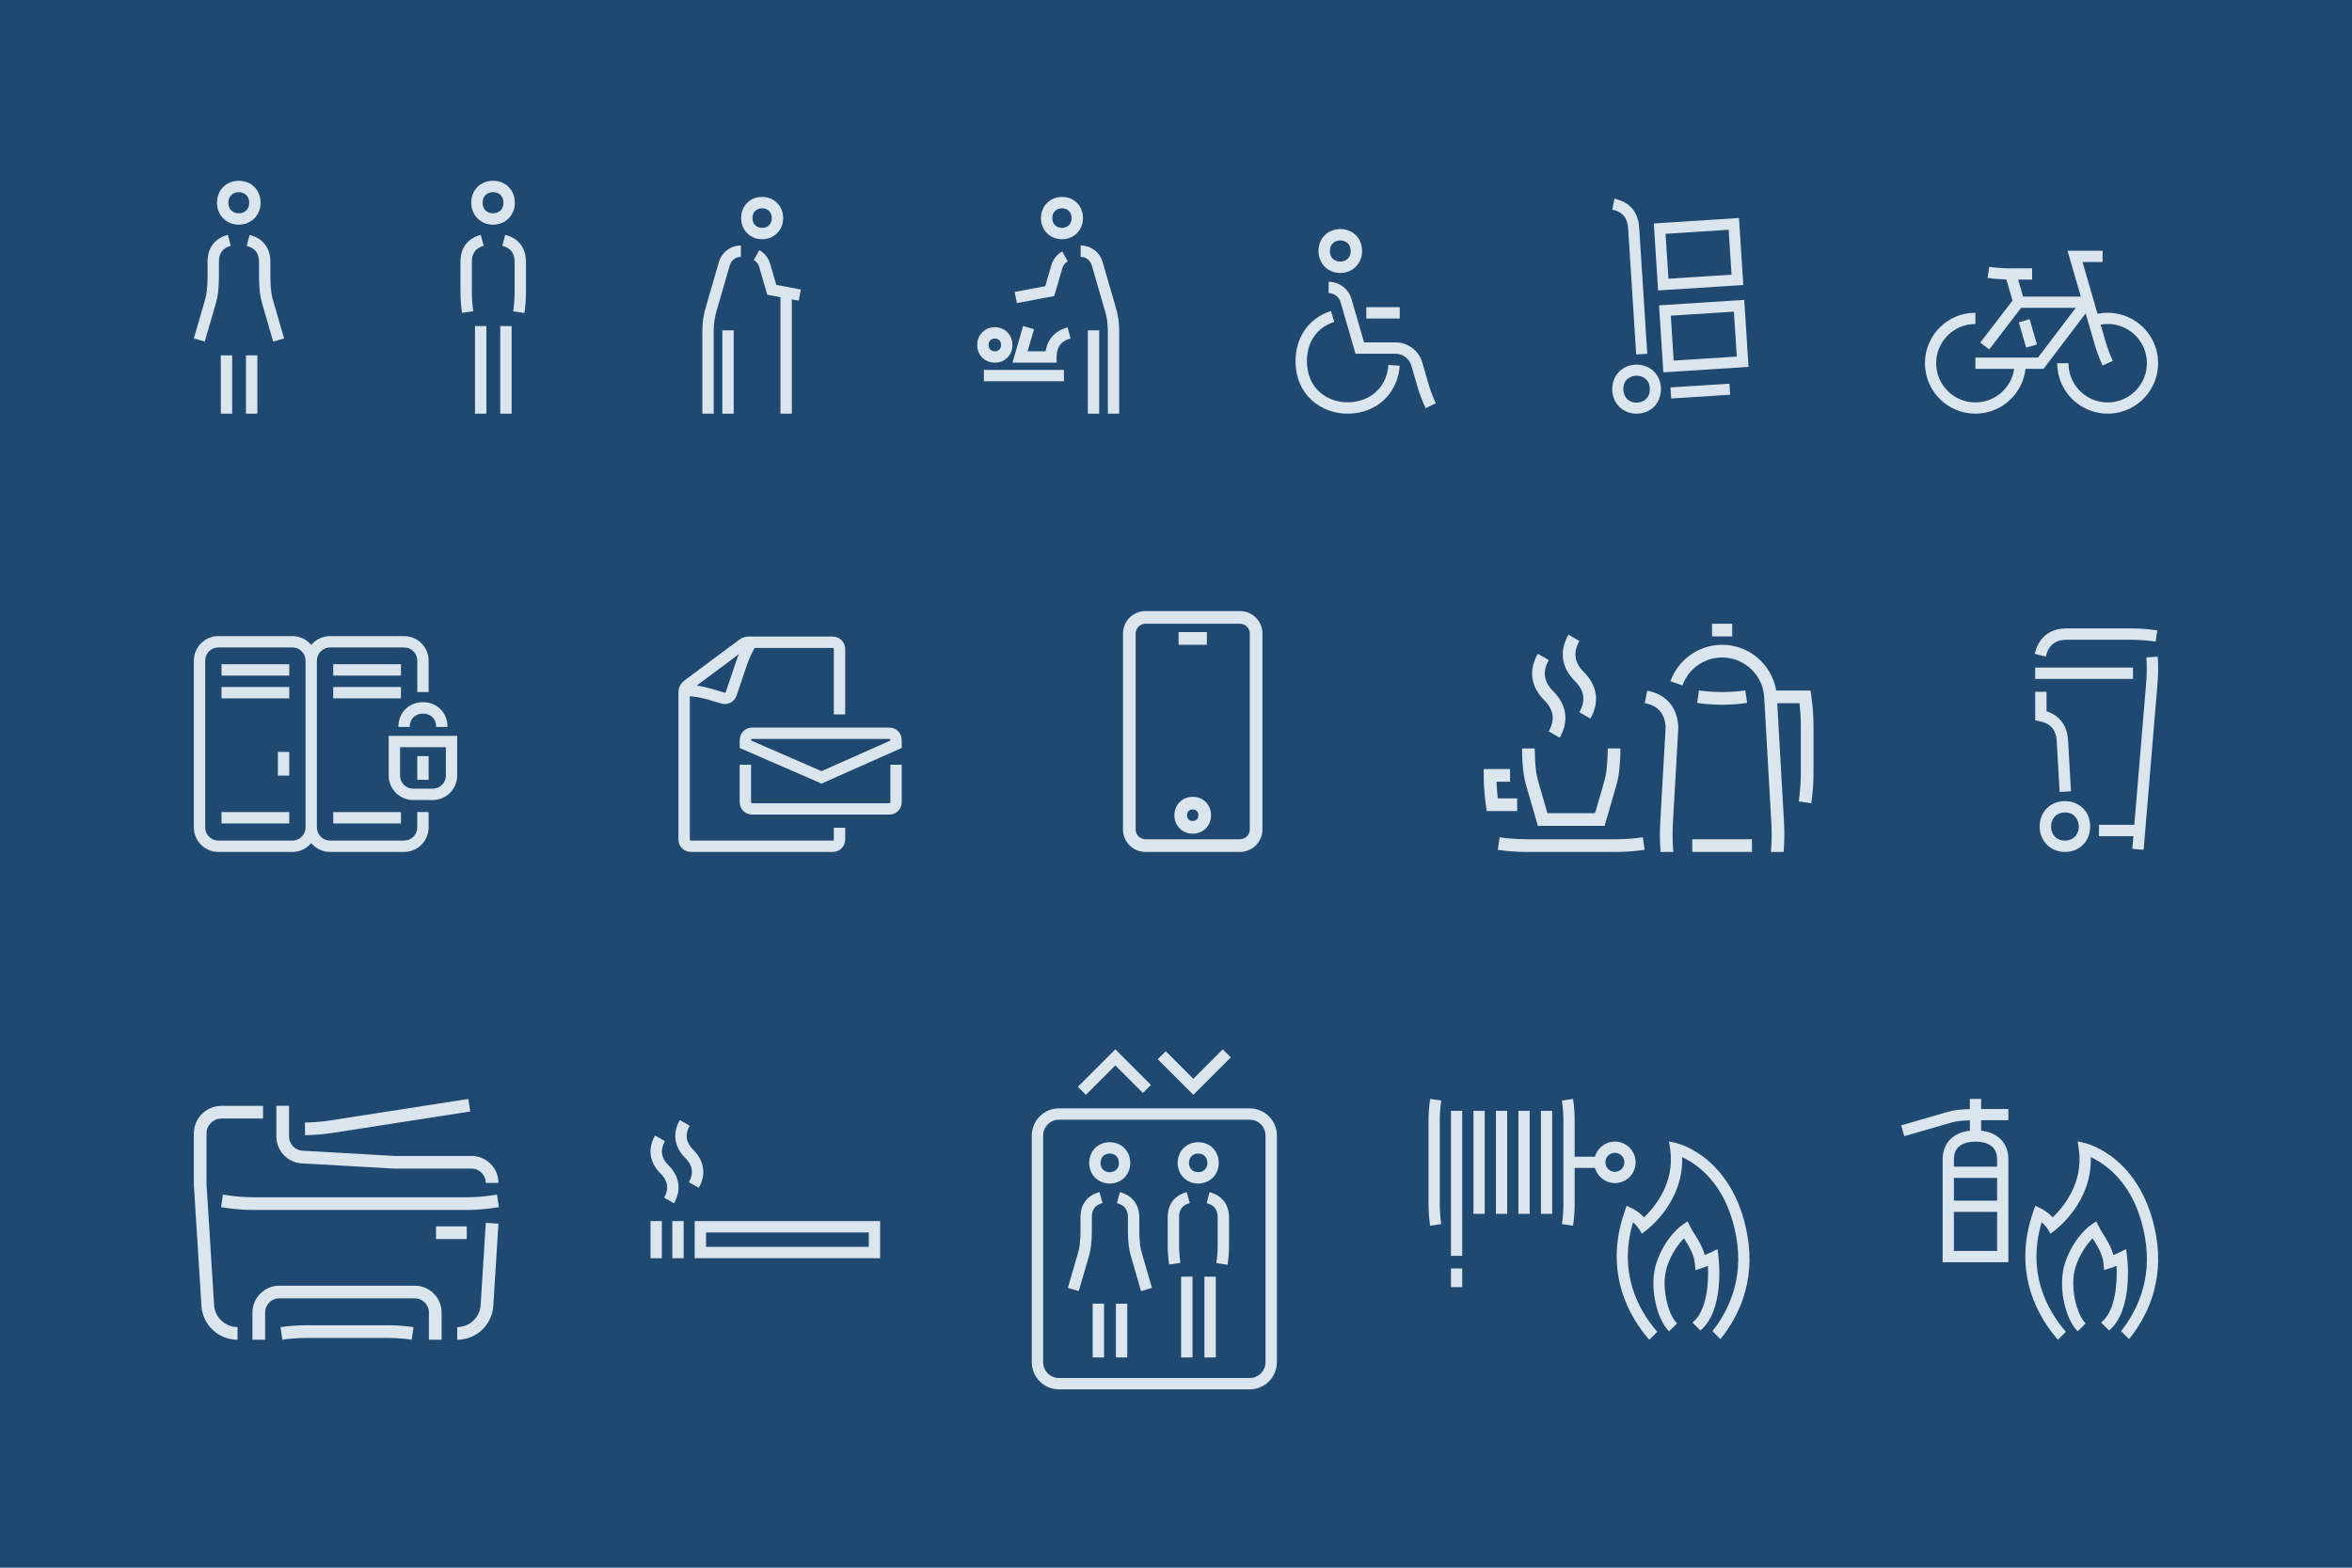 <?xml version="1.0" encoding="UTF-8"?><svg id="Layer_1" xmlns="http://www.w3.org/2000/svg" viewBox="0 0 1500 1000"><defs><style>.cls-1{fill:#dbe5ee;}.cls-2{fill:#204972;}</style></defs><rect class="cls-2" x="0" width="1500" height="1000"/><g><path class="cls-1" d="M1280.838,714.568v-7.17h-17.37v-6.424h-7.171v6.468c-2.482,.074-4.995,.244-7.504,.514-2.276,.245-4.621,.714-6.968,1.394l-29.347,8.508,1.997,6.887,29.346-8.507c1.946-.564,3.876-.951,5.739-1.151,2.254-.243,4.509-.396,6.737-.468v6.633c-3.86,.433-8.752,1.752-12.439,5.407-3.271,3.243-4.931,7.63-4.931,13.039v65.451h41.911v-65.451c0-5.409-1.659-9.796-4.931-13.039-3.686-3.654-8.582-4.976-12.44-5.409v-6.681h17.37Zm-34.74,36.807h27.569v14.505h-27.569v-14.505Zm0,46.604v-24.929h27.569v24.929h-27.569Zm27.569-58.281v4.507h-27.569v-4.507c0-3.474,.918-6.074,2.808-7.947,3.264-3.236,8.73-3.532,10.945-3.522l.031,0,.031-0c2.224-.01,7.682,.286,10.946,3.522,1.89,1.873,2.808,4.473,2.808,7.947Z"/><g><path class="cls-1" d="M1356.578,801.775l-.62-4.981-4.511,2.203c-1.18,.576-2.462,1.118-3.626,1.577-1.421-5.249-4.255-9.8-6.633-13.62-.966-1.552-1.879-3.017-2.479-4.212l-1.832-3.643-3.379,2.282c-.433,.292-10.658,7.343-16.362,23.799-2.476,7.143-2.736,16.54-.715,25.782,1.749,7.995,4.935,14.642,8.675,18.25l5.062-5.062c-5.642-5.146-10.637-23.954-6.246-36.621,3.088-8.909,7.691-14.618,10.67-17.619,.171,.276,.344,.554,.519,.835,2.631,4.225,5.905,9.483,6.391,14.962l.398,4.482,4.28-1.388c.109-.036,1.665-.543,3.694-1.326,.537,10.721-.626,29.063-9.915,36.114l5.108,5.108c15.547-12.908,11.701-45.473,11.521-46.921Z"/><path class="cls-1" d="M1375.023,787.976c-4.548-25.752-16.357-40.294-25.464-47.959-10.018-8.433-19.011-10.642-19.389-10.732l-5.132-1.222,.753,5.221c3.137,21.749-10.542,37.429-16.692,43.259-3.015-3.447-6.896-5.392-7.456-5.663l-3.619-1.743-1.323,3.792c-13.818,39.61,3.938,68.187,15.753,81.696l5.085-5.085c-12.505-14.452-24.844-37.992-15.48-69.855,0,0,3.532,2.756,5.556,7.271l2.909-2.168c1.035-.771,23.844-18.128,22.886-46.672,3.102,1.429,7.359,3.822,11.836,7.644,11.753,10.037,19.395,24.659,22.716,43.462,4.834,27.379-5.443,47.559-15.25,59.9l5.101,5.101c10.888-13.448,22.592-35.771,17.211-66.248Z"/></g></g><g><g><path class="cls-1" d="M1095.967,801.775l-.62-4.981-4.511,2.203c-1.18,.576-2.462,1.118-3.626,1.577-1.421-5.249-4.255-9.8-6.633-13.62-.966-1.552-1.879-3.017-2.479-4.212l-1.832-3.643-3.379,2.282c-.433,.292-10.658,7.343-16.362,23.799-2.476,7.143-2.736,16.54-.715,25.782,1.749,7.995,4.935,14.642,8.675,18.25l5.062-5.062c-5.642-5.146-10.637-23.954-6.246-36.621,3.088-8.909,7.691-14.618,10.67-17.619,.171,.276,.344,.554,.519,.835,2.631,4.225,5.905,9.483,6.391,14.962l.398,4.482,4.28-1.388c.109-.036,1.665-.543,3.694-1.326,.537,10.721-.626,29.063-9.915,36.114l5.108,5.108c15.547-12.908,11.701-45.473,11.521-46.921Z"/><path class="cls-1" d="M1114.412,787.976c-4.548-25.752-16.357-40.294-25.464-47.959-10.018-8.433-19.011-10.642-19.389-10.732l-5.132-1.222,.753,5.221c3.137,21.749-10.542,37.429-16.692,43.259-3.015-3.447-6.896-5.392-7.456-5.663l-3.619-1.743-1.323,3.792c-13.818,39.61,3.938,68.187,15.753,81.696l5.085-5.085c-12.505-14.452-24.844-37.992-15.48-69.855,0,0,3.532,2.756,5.556,7.271l2.909-2.168c1.035-.771,23.844-18.128,22.886-46.672,3.102,1.429,7.359,3.822,11.836,7.644,11.753,10.037,19.395,24.659,22.716,43.462,4.834,27.379-5.443,47.559-15.25,59.9l5.101,5.101c10.888-13.448,22.592-35.771,17.211-66.248Z"/></g><g><rect class="cls-1" x="925.364" y="708.559" width="7.171" height="92.497"/><rect class="cls-1" x="925.364" y="809.149" width="7.171" height="11.879"/><rect class="cls-1" x="939.705" y="708.559" width="7.171" height="65.732"/><rect class="cls-1" x="954.047" y="708.559" width="7.171" height="65.732"/><rect class="cls-1" x="968.389" y="708.559" width="7.171" height="65.732"/><rect class="cls-1" x="982.731" y="708.559" width="7.171" height="65.732"/><path class="cls-1" d="M919.164,702.01l-7.095-1.037c-.666,4.553-1.017,9.352-1.017,13.88v53.144c0,4.528,.351,9.328,1.017,13.88l7.095-1.037c-.429-2.939-.941-7.553-.941-12.843v-53.144c0-5.29,.512-9.904,.941-12.844Z"/><path class="cls-1" d="M1029.904,728.194c-6.051,0-11.155,4.089-12.724,9.646h-12.936v-22.987c0-4.528-.351-9.328-1.017-13.88l-7.095,1.037c.429,2.939,.941,7.553,.941,12.844v53.144c0,5.29-.512,9.904-.941,12.843l7.095,1.037c.666-4.552,1.017-9.352,1.017-13.88v-22.987h12.936c1.569,5.557,6.673,9.646,12.724,9.646,7.296,0,13.232-5.935,13.232-13.231s-5.936-13.231-13.232-13.231Zm0,19.292c-3.342,0-6.06-2.719-6.06-6.061s2.718-6.061,6.06-6.061,6.061,2.719,6.061,6.061-2.719,6.061-6.061,6.061Z"/></g></g><g><g><path class="cls-1" d="M707.732,754.962c-7.468,0-13.1-5.662-13.1-13.169,0-7.527,5.647-13.204,13.135-13.204,7.448,0,13.065,5.677,13.065,13.204,0,7.508-5.632,13.169-13.1,13.169Zm.035-19.128c-2.931,0-5.889,1.842-5.889,5.958,0,4.092,2.94,5.923,5.854,5.923s5.854-1.832,5.854-5.923c0-4.116-2.923-5.958-5.819-5.958Z"/><rect class="cls-1" x="696.866" y="831.586" width="7.246" height="34.31"/><rect class="cls-1" x="711.679" y="831.586" width="7.246" height="34.31"/><path class="cls-1" d="M687.986,823.556l-6.959-2.017,6.611-22.804c.489-1.686,.825-3.359,.998-4.971,.301-2.793,.453-5.588,.453-8.308v-9.014c0-8.227,4.309-13.923,12.133-16.039l1.891,6.995c-4.625,1.251-6.779,4.125-6.779,9.045v9.014c0,2.978-.167,6.034-.494,9.083-.218,2.032-.637,4.123-1.243,6.214l-6.611,22.804Z"/><path class="cls-1" d="M727.703,823.556l-6.611-22.804c-.606-2.089-1.024-4.179-1.243-6.213-.328-3.051-.494-6.107-.494-9.083v-8.875c0-4.996-2.223-7.888-6.996-9.102l1.785-7.022c7.871,2.001,12.405,7.823,12.456,15.984h.001v9.014c0,2.719,.152,5.514,.452,8.308,.174,1.614,.51,3.286,.998,4.971l6.611,22.804-6.959,2.017Z"/></g><g><path class="cls-1" d="M764.158,754.962c-7.468,0-13.1-5.662-13.1-13.169,0-7.527,5.647-13.204,13.135-13.204,7.448,0,13.065,5.677,13.065,13.204,0,7.508-5.632,13.169-13.1,13.169Zm.035-19.128c-2.931,0-5.889,1.842-5.889,5.958,0,4.092,2.94,5.923,5.854,5.923s5.854-1.832,5.854-5.923c0-4.116-2.923-5.958-5.819-5.958Z"/><path class="cls-1" d="M745.622,806.618c-.589-4.027-.9-8.276-.9-12.287v-17.89c0-8.227,4.309-13.923,12.134-16.039l1.891,6.995c-4.625,1.251-6.78,4.125-6.78,9.045v17.89c0,4.632,.448,8.669,.824,11.239l-7.17,1.048Z"/><path class="cls-1" d="M782.918,806.757l-7.17-1.048c.376-2.57,.824-6.606,.824-11.239v-17.89c0-4.996-2.223-7.888-6.996-9.102l1.785-7.022c7.916,2.012,12.457,7.889,12.457,16.124v17.89c0,4.011-.311,8.26-.9,12.287Z"/><rect class="cls-1" x="753.27" y="814.361" width="7.246" height="51.534"/><rect class="cls-1" x="768.127" y="814.361" width="7.246" height="51.534"/></g><path class="cls-1" d="M797.023,886.247h-121.681c-9.548,0-17.315-7.768-17.315-17.315v-144.606c0-9.548,7.768-17.315,17.315-17.315h121.681c9.548,0,17.315,7.768,17.315,17.315v144.606c0,9.548-7.768,17.315-17.315,17.315Zm-121.681-171.991c-5.553,0-10.07,4.517-10.07,10.07v144.606c0,5.553,4.517,10.07,10.07,10.07h121.681c5.553,0,10.07-4.517,10.07-10.07v-144.606c0-5.553-4.517-10.07-10.07-10.07h-121.681Z"/><polygon class="cls-1" points="692.529 698.376 687.406 693.252 711.306 669.352 734.023 692.069 728.9 697.192 711.306 679.599 692.529 698.376"/><polygon class="cls-1" points="761.058 698.376 738.341 675.659 743.464 670.535 761.058 688.129 779.835 669.352 784.958 674.476 761.058 698.376"/></g><g><path class="cls-1" d="M429.858,767.572c4.814-8.537,3.578-17.121-3.491-24.189-4.738-4.735-5.502-9.792-2.333-15.449l-6.285-3.61c-4.814,8.535-3.578,17.118,3.491,24.186,4.74,4.732,5.502,9.79,2.333,15.449l6.285,3.613Z"/><path class="cls-1" d="M445.659,757.706c4.813-8.537,3.578-17.121-3.491-24.189-4.738-4.735-5.502-9.792-2.334-15.449l-6.299-3.605c-4.811,8.535-3.575,17.118,3.494,24.187,4.74,4.735,5.502,9.79,2.334,15.449l6.296,3.607Z"/><path class="cls-1" d="M443.041,778.906v23.677h118.271v-23.677h-118.271Zm111.021,16.435h-103.771v-9.188h103.771v9.188Z"/><rect class="cls-1" x="414.862" y="778.906" width="7.25" height="23.68"/><rect class="cls-1" x="428.766" y="778.906" width="7.25" height="23.68"/></g><g><path class="cls-1" d="M194.538,724.106l-.075-8.087c3.728-.034,9.552-.29,16.121-1.312l88.087-13.71,1.244,7.991-88.087,13.71c-5.58,.868-11.559,1.355-17.29,1.408Z"/><path class="cls-1" d="M297.657,771.807H161.487c-5.382,0-11.084-.418-16.49-1.208l-4.001-.585,1.17-8.002,4.001,.585c3.505,.512,9.007,1.123,15.32,1.123h136.17c6.313,0,11.816-.611,15.32-1.123l4.001-.585,1.17,8.002-4.001,.585c-5.406,.79-11.108,1.208-16.49,1.208Z"/><path class="cls-1" d="M262.555,854.56c-3.503-.512-9.004-1.123-15.32-1.123h-51.84c-6.316,0-11.817,.611-15.32,1.123l-1.17-8.002c5.404-.79,11.106-1.208,16.49-1.208h51.84c5.384,0,11.086,.418,16.49,1.208l-1.17,8.002Z"/><path class="cls-1" d="M291.594,854.602v-8.087c7.932,0,14.496-6.203,14.946-14.122l3.279-52.342,8.071,.505-3.277,52.319c-.691,12.173-10.802,21.727-23.018,21.727Z"/><path class="cls-1" d="M317.889,754.543h-8.087c0-5.025-4.088-9.113-9.113-9.113l-49.588-.006-58.631-3.328c-9.098-.517-16.225-8.06-16.225-17.172v-19.546h8.087v19.546c0,4.828,3.776,8.825,8.597,9.098l58.516,3.322h49.244c9.484,0,17.2,7.716,17.2,17.2Z"/><path class="cls-1" d="M151.478,854.602c-12.217,0-22.328-9.554-23.02-21.751l-4.833-77.151v-32.7c0-9.583,7.7-17.402,17.238-17.595v-.004h26.891v8.087h-26.53c-5.245,0-9.511,4.267-9.511,9.512v32.447l4.819,76.923c.451,7.943,7.016,14.146,14.947,14.146v8.087Z"/><path class="cls-1" d="M281.632,854.602h-8.087v-17.371c0-4.977-4.049-9.026-9.026-9.026h-86.408c-4.977,0-9.026,4.049-9.026,9.026v17.371h-8.087v-17.371c0-9.436,7.677-17.113,17.113-17.113h86.408c9.436,0,17.113,7.677,17.113,17.113v17.371Z"/><rect class="cls-1" x="278.075" y="782.285" width="19.582" height="8.087"/></g><g><path class="cls-1" d="M152.284,143.307c-7.922,0-13.896-6.007-13.896-13.972,0-8.118,5.86-14.01,13.935-14.01,8.031,0,13.859,5.892,13.859,14.01,0,7.965-5.974,13.972-13.897,13.972Zm.038-20.736c-3.33,0-6.689,2.091-6.689,6.764,0,4.646,3.341,6.726,6.651,6.726s6.651-2.079,6.651-6.726c0-4.673-3.322-6.764-6.613-6.764Z"/><rect class="cls-1" x="140.809" y="226.678" width="7.246" height="37.195"/><rect class="cls-1" x="156.868" y="226.678" width="7.246" height="37.195"/><path class="cls-1" d="M130.586,217.889l-6.96-2.017,7.166-24.722c.535-1.845,.903-3.676,1.092-5.441,.327-3.037,.493-6.078,.493-9.039v-9.773c0-8.768,4.591-14.839,12.928-17.094l1.893,6.995c-5.097,1.379-7.575,4.682-7.575,10.1v9.773c0,3.219-.179,6.52-.534,9.814-.235,2.184-.685,4.434-1.337,6.684l-7.166,24.722Z"/><path class="cls-1" d="M174.226,217.889l-7.166-24.722c-.652-2.25-1.102-4.499-1.337-6.684-.354-3.293-.534-6.595-.534-9.814v-9.621c0-5.502-2.556-8.826-7.814-10.162l1.785-7.023c8.512,2.163,13.222,8.209,13.275,17.033v9.773c0,2.961,.166,6.002,.493,9.039,.19,1.766,.557,3.596,1.092,5.442l7.166,24.722-6.96,2.017Z"/></g><g><path class="cls-1" d="M314.439,143.307c-7.923,0-13.897-6.007-13.897-13.972,0-8.118,5.86-14.01,13.935-14.01,8.031,0,13.859,5.892,13.859,14.01,0,7.965-5.974,13.972-13.896,13.972Zm.037-20.736c-3.33,0-6.689,2.091-6.689,6.764,0,4.646,3.341,6.726,6.651,6.726s6.651-2.079,6.651-6.726c0-4.673-3.322-6.764-6.613-6.764Z"/><path class="cls-1" d="M294.646,199.567c-.636-4.35-.972-8.941-.972-13.276v-19.394c0-8.769,4.591-14.84,12.928-17.094l1.893,6.995c-5.097,1.379-7.575,4.682-7.575,10.1v19.394c0,5.041,.488,9.432,.896,12.228l-7.169,1.048Z"/><path class="cls-1" d="M334.475,199.657l-7.169-1.048c.408-2.796,.896-7.187,.896-12.228v-19.394c0-5.502-2.556-8.826-7.814-10.162l1.785-7.023c8.56,2.175,13.275,8.278,13.275,17.185v19.394c0,4.335-.336,8.925-.972,13.276Z"/><rect class="cls-1" x="302.94" y="208.006" width="7.246" height="55.868"/><rect class="cls-1" x="319.046" y="208.006" width="7.246" height="55.868"/></g><g><rect class="cls-1" x="460.679" y="210.715" width="7.246" height="53.158"/><path class="cls-1" d="M499.459,139.126c0-7.7-5.775-13.507-13.435-13.507-7.743,0-13.362,5.681-13.362,13.507,0,7.679,5.76,13.47,13.398,13.47s13.399-5.791,13.399-13.47Zm-19.551,0c0-4.324,3.072-6.26,6.116-6.26,3.081,0,6.189,1.935,6.189,6.26,0,4.299-3.09,6.223-6.153,6.223s-6.152-1.924-6.152-6.223Z"/><path class="cls-1" d="M510.737,184.68l-15.667-2.95-3.906-13.474c-1.074-3.706-3.522-6.785-6.891-8.669l-3.537,6.325c1.696,.948,2.928,2.498,3.468,4.362l5.146,17.753,8.39,1.58v74.267h7.246v-72.903l4.409,.831,1.342-7.121Z"/><path class="cls-1" d="M458.501,167.101l-8.368,28.869,.001,0c-1.458,4.783-2.199,9.743-2.199,14.745v53.158h7.246v-53.158c0-4.3,.638-8.564,1.897-12.676l.016-.052,8.368-28.869c.903-3.117,3.802-5.294,7.047-5.294v-7.247c-6.451,0-12.21,4.327-14.007,10.524Z"/></g><g><path class="cls-1" d="M859.414,263.873c-16.479,0-33.162-11.541-33.162-33.598,0-15.291,8.641-27.503,22.551-31.87l2.17,6.913c-10.943,3.436-17.476,12.765-17.476,24.957,0,18.105,13.435,26.352,25.917,26.352,12.077,0,24.814-7.379,26.043-23.865l7.226,.539c-1.342,18.001-15.022,30.573-33.269,30.573Z"/><path class="cls-1" d="M854.772,174.111c-7.923,0-13.897-6.007-13.897-13.972,0-8.118,5.86-14.01,13.935-14.01,8.031,0,13.859,5.892,13.859,14.01,0,7.965-5.974,13.972-13.896,13.972Zm.037-20.736c-3.33,0-6.689,2.091-6.689,6.764,0,4.646,3.341,6.726,6.651,6.726s6.651-2.079,6.651-6.726c0-4.673-3.322-6.764-6.613-6.764Z"/><rect class="cls-1" x="871.354" y="195.929" width="21.339" height="7.247"/><path class="cls-1" d="M909.181,260.339c-1.88-3.974-3.544-8.266-4.811-12.411l-4.261-14.694c-1.296-4.472-5.453-7.595-10.109-7.595h-25.507l-9.553-32.955c-.972-3.354-4.091-5.698-7.584-5.698v-7.247c6.698,0,12.679,4.493,14.545,10.927l8.037,27.726h20.063c7.861,0,14.881,5.274,17.069,12.824l4.245,14.643c1.459,4.771,3.209,8.827,4.416,11.381l-6.55,3.099Z"/></g><g><rect class="cls-1" x="693.774" y="210.716" width="7.246" height="53.157"/><path class="cls-1" d="M677.307,125.622c-7.659,0-13.435,5.806-13.435,13.506,0,7.679,5.76,13.47,13.399,13.47s13.398-5.791,13.398-13.47c0-7.826-5.619-13.506-13.362-13.506Zm-.036,19.73c-3.063,0-6.153-1.924-6.153-6.223,0-4.324,3.108-6.26,6.189-6.26,3.044,0,6.116,1.935,6.116,6.26,0,4.299-3.09,6.223-6.152,6.223Z"/><path class="cls-1" d="M645.691,220.051c0-6.452-4.817-11.318-11.206-11.318-6.42,0-11.261,4.866-11.261,11.318,0,6.436,4.829,11.29,11.234,11.29s11.233-4.854,11.233-11.29Zm-15.221,0c0-3.005,2.163-4.072,4.015-4.072,1.826,0,3.96,1.066,3.96,4.072,0,2.984-2.148,4.043-3.987,4.043s-3.988-1.059-3.988-4.043Z"/><path class="cls-1" d="M677.495,171.091c.541-1.865,1.772-3.414,3.468-4.362l-3.537-6.324c-3.369,1.884-5.817,4.963-6.891,8.669l-3.906,13.474-19.49,3.67,1.34,7.121,23.869-4.495,5.146-17.753Z"/><path class="cls-1" d="M711.565,195.971l.001-0-8.368-28.869c-1.797-6.196-7.556-10.524-14.007-10.524v7.247c3.245,0,6.144,2.177,7.047,5.294l8.368,28.869,.016,.052c1.259,4.111,1.897,8.376,1.897,12.675v53.157h7.246v-53.157c0-5.001-.741-9.962-2.199-14.745Z"/><rect class="cls-1" x="627.479" y="235.949" width="51.029" height="7.247"/><path class="cls-1" d="M666.865,224.094h-11.507l4.091-14.11-6.96-2.017-6.776,23.374h28.143v-3.623c0-6.364,2.914-10.245,8.906-11.866l-1.891-6.995c-7.999,2.163-12.873,7.513-14.006,15.237Z"/></g><g><path class="cls-1" d="M1375.467,224.107c-4.088-16.889-20.888-27.426-37.77-23.945l-9.577-33.035h12.81v-7.171h-22.354l8.473,29.228h-36.833l-3.142-10.837h8.913v-7.171h-13.685c-5.634,0-10.54-.544-13.665-1.001l-1.038,7.095c3.923,.574,8.015,.914,11.994,1.026l3.897,13.441-20.553,26.805,5.69,4.363,20.357-26.551h34.835l-24.074,31.739h-39.933v7.171h24.756c-1.745,12.102-12.179,21.432-24.756,21.432-13.795,0-25.017-11.222-25.017-25.017s11.222-25.017,25.017-25.017v-7.171c-17.748,0-32.188,14.44-32.188,32.188s14.44,32.188,32.188,32.188c16.536,0,30.194-12.536,31.983-28.603h11.511l26.842-35.389,5.644,19.468c1.336,4.61,3.11,9.389,5.128,13.821l6.526-2.971c-1.309-2.875-3.199-7.436-4.767-12.846l-2.979-10.278c6.053-1.11,12.221,.023,17.515,3.254,5.704,3.48,9.711,8.974,11.284,15.469,3.246,13.407-5.022,26.956-18.429,30.202-6.495,1.571-13.213,.522-18.918-2.959-5.704-3.481-9.711-8.975-11.284-15.47-.469-1.935-.707-3.917-.709-5.89l-7.171,.007c.003,2.538,.309,5.085,.91,7.57,3.562,14.716,16.77,24.619,31.285,24.619,2.499-.001,5.039-.294,7.572-.908,17.25-4.176,27.887-21.607,23.711-38.858Z"/><rect class="cls-1" x="1289.704" y="204.272" width="7.171" height="16.785" transform="translate(-8.083 368.404) rotate(-16.162)"/></g><g><path class="cls-1" d="M1054.573,236.749c-2.832-2.678-6.629-4.152-10.781-4.152s-8.009,1.48-10.857,4.166c-3.041,2.865-4.716,6.947-4.716,11.494,0,8.903,6.675,15.617,15.527,15.617,4.147,0,7.995-1.485,10.841-4.182,3.022-2.862,4.686-6.922,4.686-11.435,0-4.559-1.67-8.646-4.7-11.508Zm-10.828,20.064c-5.819,0-8.47-4.434-8.47-8.556,0-5.941,4.277-8.6,8.516-8.6,4.193,0,8.424,2.689,8.424,8.6s-4.252,8.556-8.47,8.556Z"/><path class="cls-1" d="M1038.35,145.662l5.149,80.457,7.047-.453-5.147-80.43c-.564-9.941-6.166-16.487-15.782-18.457l-1.355,6.93c6.407,1.333,9.705,5.247,10.088,11.952Z"/><rect class="cls-1" x="1065.534" y="245.935" width="37.67" height="7.058" transform="translate(-13.712 69.723) rotate(-3.66)"/><path class="cls-1" d="M1112.4,191.292l-54.333,3.48,2.737,42.736,54.333-3.48-2.737-42.736Zm-45.004,38.722l-1.832-28.65,40.242-2.578,1.835,28.65-40.245,2.578Z"/><path class="cls-1" d="M1111.798,181.787l-2.743-42.73-54.333,3.48,2.737,42.736,54.338-3.485Zm-9.337-35.234l1.835,28.648-40.245,2.578-1.832-28.648,40.242-2.578Z"/></g><g><rect class="cls-1" x="751.65" y="403.201" width="18.037" height="8.087"/><path class="cls-1" d="M790.8,543.439h-60.263c-7.911,0-14.347-6.436-14.347-14.347v-124.959c0-7.911,6.436-14.347,14.347-14.347h60.263c7.911,0,14.347,6.436,14.347,14.347v124.959c0,7.911-6.436,14.347-14.347,14.347Zm-60.263-145.566c-3.452,0-6.26,2.808-6.26,6.26v124.959c0,3.452,2.808,6.26,6.26,6.26h60.263c3.452,0,6.26-2.808,6.26-6.26v-124.959c0-3.452-2.808-6.26-6.26-6.26h-60.263Z"/><path class="cls-1" d="M760.668,531.788c-6.663,0-11.688-5.049-11.688-11.744,0-6.712,5.037-11.773,11.716-11.773,6.647,0,11.66,5.061,11.66,11.773,0,6.695-5.025,11.744-11.688,11.744Zm.028-15.43c-1.754,0-3.629,.968-3.629,3.686,0,2.699,1.94,3.657,3.601,3.657,1.741,0,3.601-.961,3.601-3.657,0-2.717-1.846-3.686-3.573-3.686Z"/></g><g><rect class="cls-1" x="1091.856" y="397.873" width="12.872" height="8.087"/><path class="cls-1" d="M967.585,509.267h-12.369c-.349-2.975-.669-6.605-.805-10.632h8.618v-8.087h-16.774v4.043c0,6.301,.489,12.977,1.414,19.304l.505,3.458h19.41v-8.087Z"/><rect class="cls-1" x="1079.259" y="535.352" width="38.067" height="8.087"/><path class="cls-1" d="M973.39,501.29l7.401,25.528h42.536l7.401-25.528c.937-3.231,1.583-6.458,1.92-9.593,.515-4.79,.776-9.591,.776-14.27h-8.087c0,4.391-.246,8.901-.73,13.405-.287,2.666-.841,5.427-1.646,8.206l-5.709,19.693h-30.385l-5.709-19.693c-.806-2.779-1.36-5.54-1.647-8.206-.484-4.504-.73-9.014-.73-13.405h-8.087c0,4.679,.261,9.48,.776,14.27,.337,3.135,.983,6.362,1.92,9.593Z"/><path class="cls-1" d="M987.692,466.544l7.013,4.027c6-10.448,4.537-20.97-4.119-29.627-6.087-6.087-7.011-12.59-2.825-19.881l-7.013-4.027c-6,10.448-4.537,20.97,4.119,29.626,6.087,6.088,7.011,12.591,2.825,19.881Z"/><path class="cls-1" d="M1007.244,454.346l7.013,4.027c6-10.448,4.537-20.97-4.119-29.626-6.087-6.088-7.011-12.591-2.825-19.881l-7.013-4.027c-6,10.448-4.537,20.97,4.119,29.627,6.087,6.087,7.011,12.59,2.825,19.88Z"/><path class="cls-1" d="M1113.072,440.382c-3.38,.494-8.688,1.083-14.78,1.083s-11.4-.589-14.78-1.083l-1.17,8.002c5.228,.764,10.743,1.168,15.95,1.168s10.722-.404,15.95-1.168l-1.17-8.002Z"/><path class="cls-1" d="M1030.488,535.352h-56.858c-7.101,0-13.287-.687-17.226-1.263l-1.17,8.002c6.029,.881,12.39,1.347,18.396,1.347h56.858c6.005,0,12.366-.466,18.395-1.347l-1.17-8.002c-3.939,.576-10.125,1.263-17.226,1.263Z"/><g><path class="cls-1" d="M1155.159,443.943l-.505-3.459h-21.881c-2.783-16.636-17.247-29.173-34.48-29.173-14.757,0-27.996,9.333-32.944,23.223l7.618,2.714c3.803-10.677,13.981-17.85,25.326-17.85,14.243,0,26.032,11.139,26.838,25.359l4.567,80.503c.423,7.463,.071,14.006-.3,18.18h8.116c.37-4.455,.685-11.102,.257-18.638l-4.324-76.23h14.165c.463,3.942,.874,9.035,.874,14.675v29.821c0,7.475-.723,13.987-1.329,18.133l8.002,1.17c.925-6.327,1.414-13.002,1.414-19.303v-29.821c0-6.301-.489-12.976-1.414-19.303Z"/><path class="cls-1" d="M1070.38,463.689l-.013-.229c-.705-12.414-7.756-20.547-19.855-22.901l-1.545,7.938c8.399,1.635,12.756,6.608,13.312,15.2l-3.466,61.104c-.427,7.536-.112,14.183,.257,18.638h8.116c-.37-4.174-.723-10.717-.3-18.18l3.493-61.57Z"/></g></g><g><path class="cls-1" d="M531.771,535.56c0,.347-.281,.629-.629,.629h-90.58c-.347,0-.629-.281-.629-.629v-91.469c2.301,.222,6.651,.761,10.57,1.897l9.57,2.778c4.046,1.188,8.309-1.03,9.659-5.025l6.776-19.988c1.355-4.008,3.494-8.166,4.74-10.448h49.893c.347,0,.629,.281,.629,.629v41.782h7.25v-41.782c-.004-4.349-3.529-7.874-7.879-7.879h-53.894c-1.998,.004-3.942,.648-5.548,1.838l-35.269,26.235c-2.353,1.758-3.742,4.521-3.748,7.459v93.973c.006,4.349,3.53,7.873,7.879,7.879h90.58c4.349-.006,7.873-3.53,7.879-7.879v-7.564h-7.25v7.564Zm-60.491-118.301c-.591,1.341-1.146,2.74-1.626,4.163l-6.776,19.988c-.108,.319-.448,.497-.772,.404l-9.562-2.775c-2.704-.764-5.458-1.34-8.242-1.724l26.978-20.056Z"/><path class="cls-1" d="M567.203,464.12h-87.577c-4.349,.004-7.874,3.529-7.879,7.879v5.122l52.192,22.707,51.143-22.726v-5.104c-.004-4.349-3.529-7.874-7.879-7.879Zm-43.291,27.786l-44.917-19.533v-.374c0-.349,.283-.631,.631-.631h87.577c.347,0,.629,.281,.629,.629v.003l.013,.393-43.934,19.514Z"/><path class="cls-1" d="M567.845,511.737c0,.347-.281,.629-.629,.629h-87.591c-.348,0-.63-.281-.631-.629v-23.929h-7.247v23.929c.006,4.348,3.53,7.872,7.879,7.876h87.577c4.348-.004,7.873-3.528,7.879-7.876v-23.929h-7.237v23.929Z"/></g><g><path class="cls-1" d="M254.076,463.714h7.247c0-5.9,4.288-8.543,8.453-8.543s8.367,2.643,8.367,8.543h7.242c0-9.15-6.559-15.79-15.608-15.79-9.098,0-15.701,6.64-15.701,15.79Z"/><path class="cls-1" d="M247.892,469.408v25.284c.011,8.633,7.008,15.629,15.641,15.638h12.405c8.633-.009,15.629-7.005,15.638-15.638v-25.284h-43.684Zm36.459,25.284c0,4.64-3.762,8.402-8.402,8.402h-12.405c-4.64,0-8.402-3.762-8.402-8.402v-18.034h29.209v18.034Z"/><rect class="cls-1" x="141.272" y="518.011" width="43.196" height="7.25"/><rect class="cls-1" x="141.272" y="423.686" width="43.196" height="7.25"/><rect class="cls-1" x="141.272" y="438.229" width="43.196" height="7.25"/><rect class="cls-1" x="177.221" y="479.645" width="7.25" height="15.096"/><path class="cls-1" d="M266.11,527.801c0,4.64-3.762,8.402-8.402,8.402h-47.202c-4.64,0-8.402-3.762-8.402-8.402v-106.405c0-4.64,3.762-8.402,8.402-8.402h47.213c4.64,0,8.402,3.762,8.402,8.402v20.026h7.239v-20.026c-.011-8.633-7.008-15.629-15.641-15.638h-47.213c-4.644-.001-9.048,2.066-12.015,5.64-2.966-3.574-7.37-5.641-12.015-5.64h-47.213c-8.633,.009-15.629,7.005-15.638,15.638v106.405c.01,8.633,7.006,15.628,15.638,15.638h47.213c4.645,.001,9.048-2.066,12.015-5.64,2.966,3.574,7.37,5.641,12.015,5.64h47.213c8.633-.011,15.629-7.005,15.641-15.638v-9.789h-7.25v9.789Zm-71.231,0c-.007,4.635-3.767,8.388-8.402,8.388h-47.213c-4.64,0-8.402-3.762-8.402-8.402v-106.392c0-4.64,3.762-8.402,8.402-8.402h47.213c4.64,0,8.402,3.762,8.402,8.402v106.405Z"/><rect class="cls-1" x="212.514" y="518.011" width="43.196" height="7.25"/><rect class="cls-1" x="212.514" y="423.686" width="43.196" height="7.25"/><rect class="cls-1" x="212.514" y="438.229" width="43.196" height="7.25"/><rect class="cls-1" x="266.11" y="482.322" width="7.25" height="15.096"/></g><g><path class="cls-1" d="M1316.957,511.008c-9.356,0-16.148,6.83-16.148,16.237,0,9.234,6.925,16.194,16.102,16.194,9.332,0,16.102-6.811,16.102-16.194,0-10.659-8.077-16.237-16.056-16.237Zm-.046,25.181c-6.082,0-8.852-4.615-8.852-8.944s2.786-8.99,8.898-8.99c6.052,0,8.808,4.681,8.808,8.99s-2.773,8.944-8.854,8.944Z"/><path class="cls-1" d="M1304.88,418.168c1.71-6.684,6.104-10.074,13.093-10.074h41.145c5.007,.011,10.006,.377,14.961,1.098l.691,.1,1.049-7.171-.691-.1c-5.302-.772-10.652-1.164-16.009-1.173h-41.145c-10.426,0-17.573,5.507-20.118,15.535l-.173,.678,7.025,1.786,.173-.678Z"/><path class="cls-1" d="M1311.68,472.59l1.865,32.583,7.223-.406-1.848-32.588c-.528-9.28-5.394-15.817-13.722-18.462v-12.44h-7.247v18.24l2.93,.572c6.77,1.317,10.405,5.524,10.8,12.502Z"/><path class="cls-1" d="M1376.165,419.59l-.043-.697-7.236,.45,.043,.697c.307,4.998,.256,10.011-.152,15.001l-7.595,91.095h-22.546v7.25h21.941l-.674,8.079,7.223,.602,8.876-106.424c.434-5.34,.488-10.705,.163-16.053Z"/><rect class="cls-1" x="1297.949" y="425.816" width="62.377" height="7.25"/></g></svg>